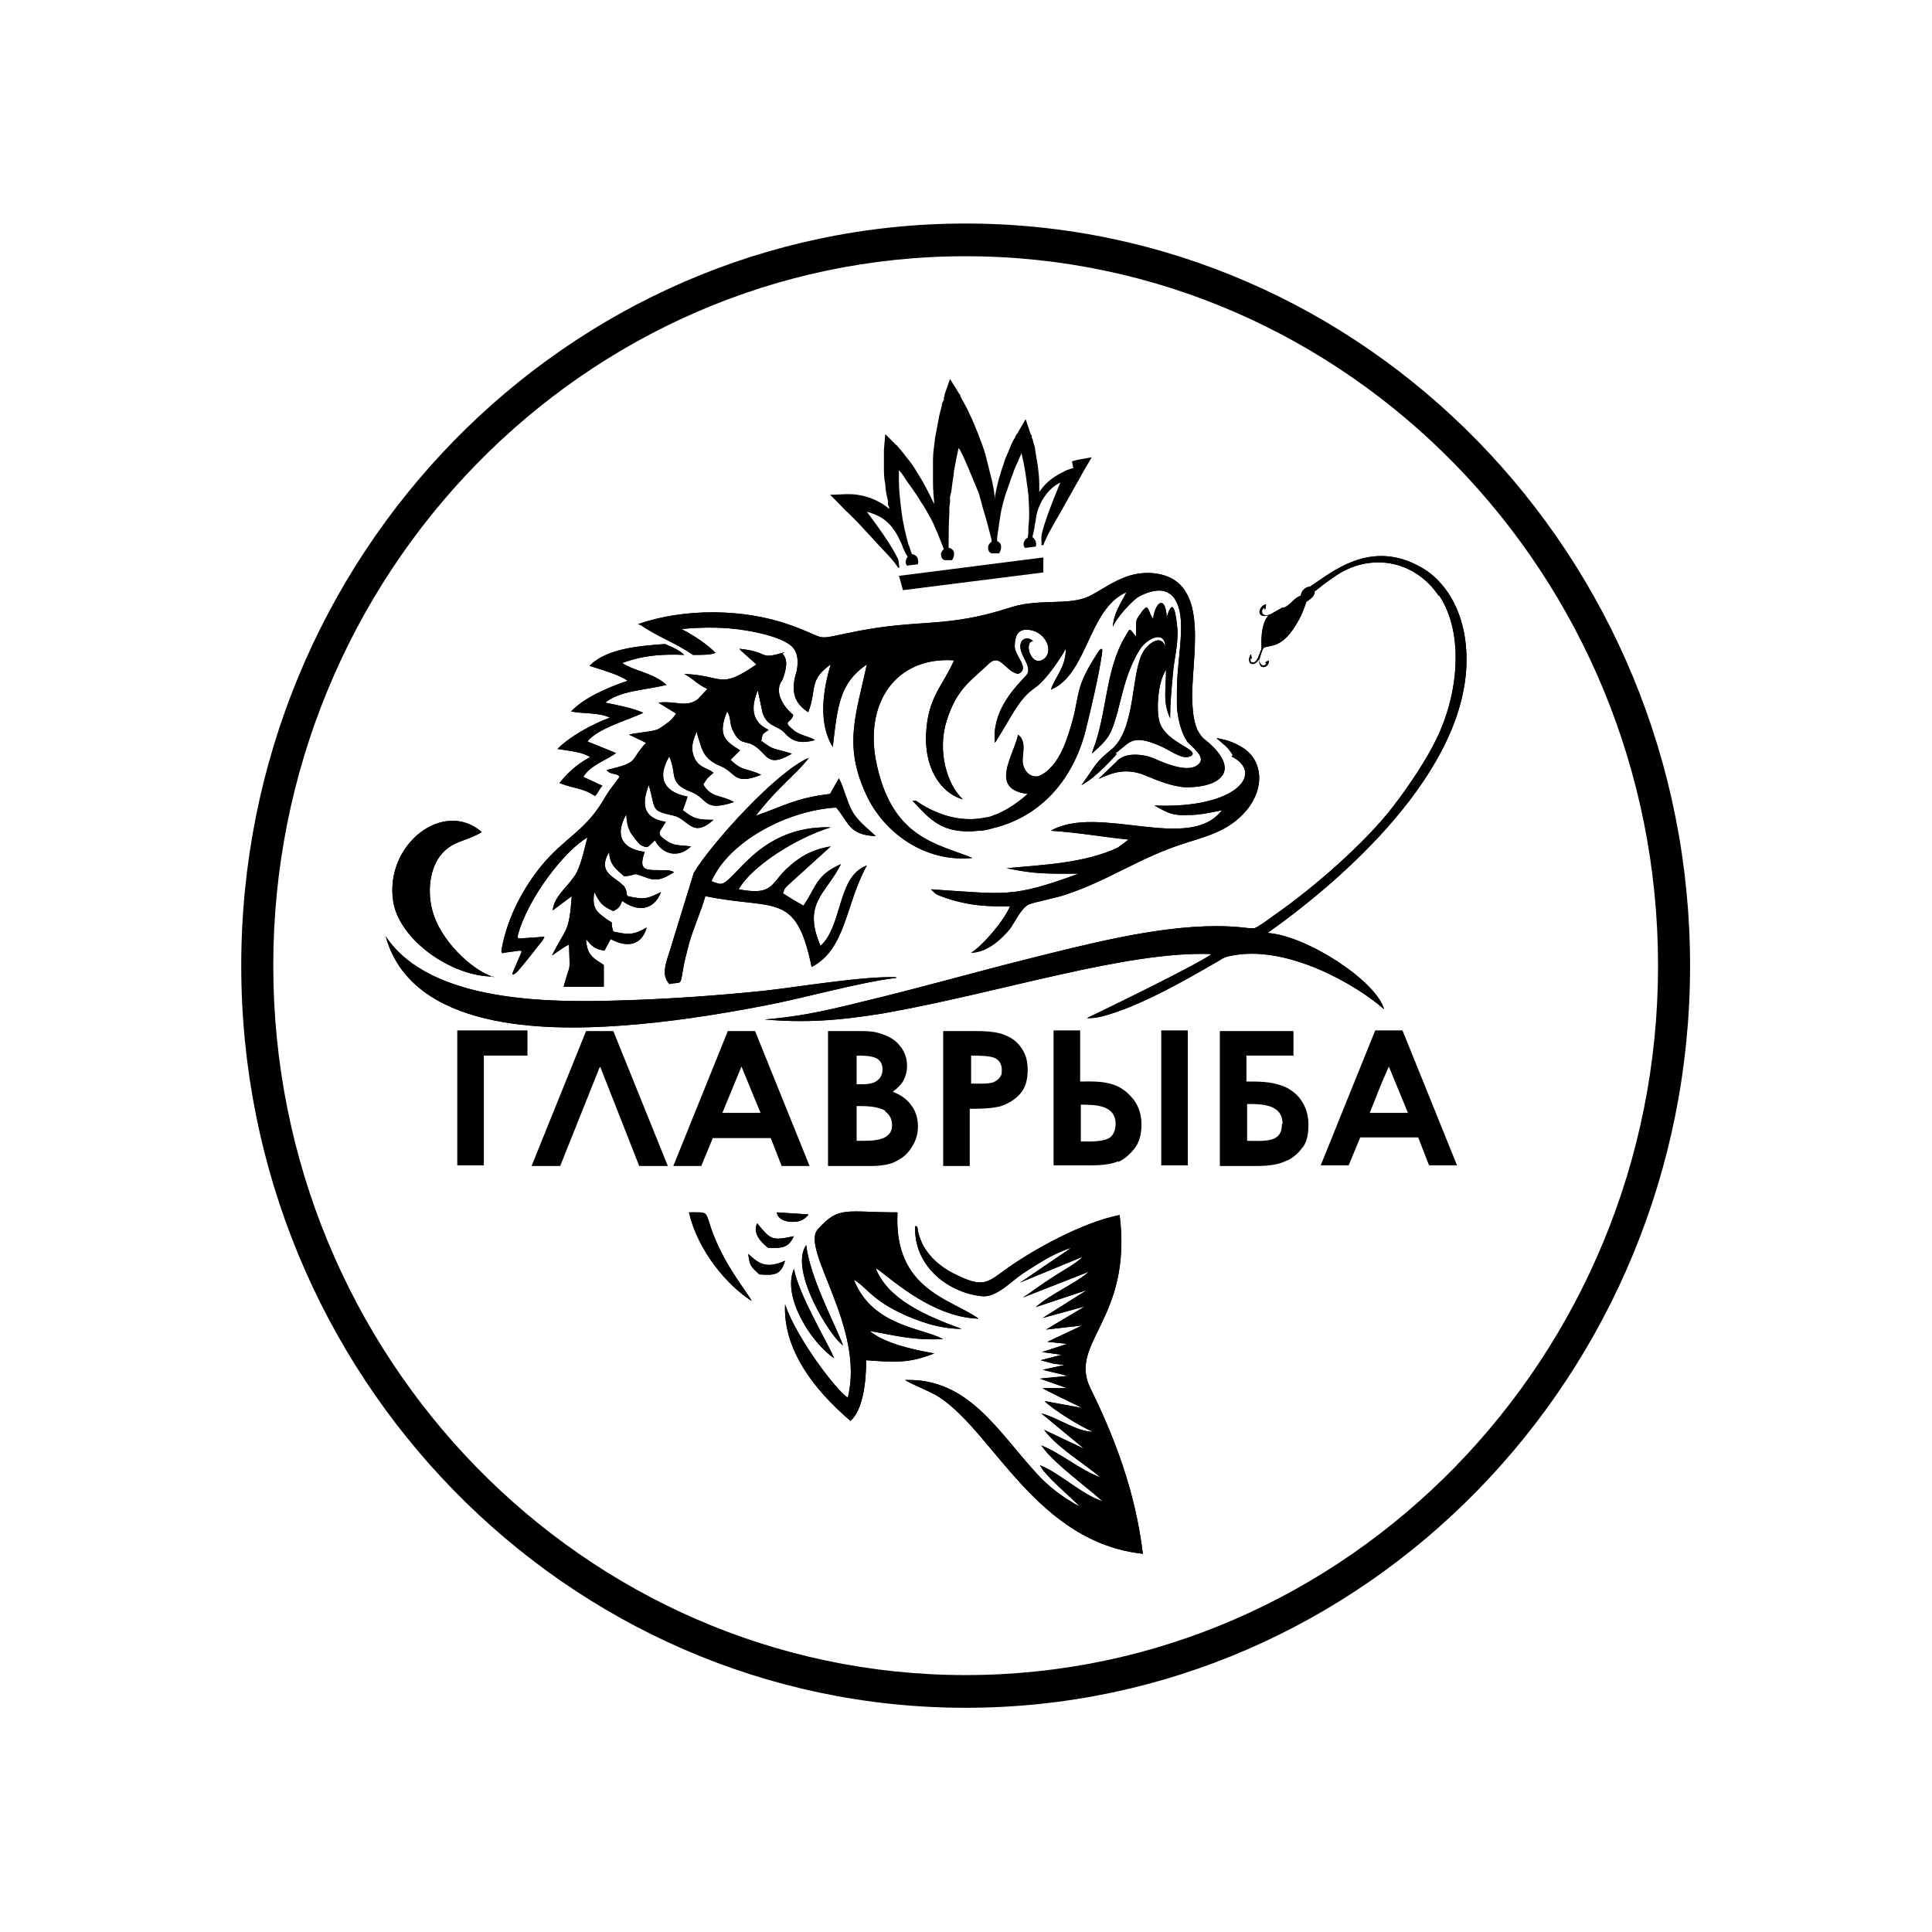 <?xml version="1.0" encoding="UTF-8"?>
<svg id="Layer_1" data-name="Layer 1" xmlns="http://www.w3.org/2000/svg" version="1.1" viewBox="0 0 283.5 283.5">
  <defs>
    <style>
      .cls-1, .cls-2 {
        fill: #000;
        stroke-width: 0px;
      }

      .cls-2 {
        fill-rule: evenodd;
      }
    </style>
  </defs>
  <path class="cls-1" d="M131.9,84.5c.2.5.3,1.1.6,2.1l20.6-2.6c0-1.1,0-1.7,0-2.2l-21.2,2.7h0ZM157.5,68.7c-.3,0-.6.2-1,.3-.6.3-1.2.6-1.8,1-.9.6-1.6,1.3-2.2,2.2v-.6s0-.6,0-.6c0-.8-.1-1.7-.2-2.5-.1-.8-.3-1.7-.4-2.5,0-.4-.2-.8-.3-1.2,0-.2-.1-.4-.2-.6v-.3c-.1-.1-.2-.2-.2-.3l-.7-2.1-1.1,1.9c0,.1-.1.2-.2.3l-.2.3c0,.2-.2.4-.3.6-.2.4-.4.8-.5,1.1-.3.8-.7,1.5-.9,2.3-.6,1.6-1,3.2-1.3,4.8,0,.2,0,.4,0,.5-.1-1.1-.3-2.3-.6-3.4l-.2-.8-.2-.8-.2-.8-.2-.8c-.3-1-.7-2.1-1.1-3.1-.4-1-.8-2-1.3-3-.2-.5-.5-1-.7-1.4-.1-.2-.3-.5-.4-.7l-.2-.4v-.2c-.1,0-.2-.2-.2-.2l-1.3-2.1h0s0,0,0,0l-.8,2.3v.2c0,0-.1.2-.1.2v.4c-.2.3-.3.5-.3.8-.1.5-.3,1.1-.4,1.6-.2,1.1-.4,2.1-.6,3.2-.1,1.1-.3,2.1-.3,3.2v.8s0,.8,0,.8v.8s0,.8,0,.8c0,1.1.1,2.2.2,3.3,0-.1-.1-.2-.2-.4-.7-1.5-1.5-3-2.4-4.4-.4-.7-.9-1.4-1.4-2-.3-.3-.5-.7-.8-1-.1-.2-.3-.3-.4-.5l-.2-.2c0,0-.1-.2-.2-.2l-1.6-1.6-.2,2.3c0,.1,0,.2,0,.3v.3c0,.2,0,.4,0,.6,0,.4,0,.8,0,1.3,0,.8,0,1.7.2,2.5,0,.8.2,1.7.4,2.5v.6c.1,0,.2.6.2.6-.8-.7-1.7-1.2-2.7-1.6-.6-.2-1.3-.4-2-.5-1.4-.2-2.6,0-4,0l1.4,1.4c.4.4.8.9,1.3,1.3l1.3,1.3,2.5,2.7c.8.9,1.7,1.8,2.5,2.7.5.6.8,1,1,1.3h.2c-.2-.7,0-1-.4-1.6-1.1-2.3-4.4-6.6-4.4-6.6.8.2,1.5.5,2.2.9,1.2.8,2,1.9,2.6,3.2.2.4.4.8.5,1.2.2.4.4.9.7,1.3-.2.2-.3.5-.3.8,0,.2.1.4.2.5l1.6-.2c0-.2.1-.4,0-.6,0-.5-.4-.8-.9-.9-.2-.5-.3-1-.5-1.4-.4-1.5-.8-3.1-1-4.7-.2-1.6-.4-3.2-.4-4.7,0-.5,0-1,0-1.5.3.3.6.7.9,1.2.2.3.4.6.7,1,.3.4.5.7.7,1,.4.5.8,1.3,1.3,2,.5.8.9,1.6,1.3,2.3.3.6.5,1.2.8,1.8.3.8.6,1.5.9,2.3-.3.2-.5.6-.4.9,0,.3.2.6.5.7h1.1c.2-.3.3-.6.3-1,0-.4-.4-.8-.8-.8,0,0,0-.1,0-.2,0-1.6,0-3.3.1-4.9v-.8s.1-.8.1-.8v-.8c0,0,.2-.8.2-.8.1-1,.3-2.1.4-3.1.2-1,.6-3.2.7-3.3,0,0,0,.2.1.2.5.9.9,1.9,1.3,2.8.4,1,.8,1.9,1.2,2.9l.3.7.2.7.2.7.2.8c.5,1.6.9,3.1,1.3,4.7,0,0,0,.2,0,.3-.3.2-.6.6-.5,1,0,.3.2.6.5.7h1.1c.2-.3.3-.6.3-1,0-.4-.3-.7-.6-.8,0-.8.2-1.6.3-2.5.1-.6.2-1.3.3-1.9.2-.9.4-1.7.7-2.6.3-.8.6-1.7.8-2.3.1-.3.3-.7.4-1.1.2-.4.3-.8.5-1.1.2-.5.4-1,.6-1.4.1.5.2,1,.3,1.4.3,1.5.5,3.1.7,4.7.1,1.6.2,3.2,0,4.8,0,.5,0,1-.1,1.5-.4.2-.6.6-.6,1,0,.2.1.4.2.5l1.6-.2c0-.2.1-.4,0-.6,0-.3-.3-.6-.5-.8.1-.5.2-.9.3-1.4,0-.4.2-.9.2-1.3.2-1.4.8-2.7,1.7-3.8.5-.6,1.1-1.1,1.9-1.5,0,0-2.1,4.9-2.7,7.4-.2.7,0,1.4-.1,1.8h.3c.1-.4.4-.9.7-1.6.6-1.1,1.2-2.2,1.8-3.2l1.8-3.2.9-1.6c.3-.5.6-1.1.9-1.6l1-1.7c-1,.2-2,.3-2.9.6h0s0,0,0,0Z"/>
  <path class="cls-1" d="M67.1,151.2h10.3v3.7h-6.4v16.1h-3.9v-19.8h0ZM170.4,151.2h3.9v19.8h-3.9v-19.8ZM109.2,167h3.9l1.6,4.1h4.1l-8-19.8h-4l-8,19.8h4.1l1.7-4.1h4.6ZM108.8,156.5l2.8,6.8h-5.6l2.8-6.8ZM126.5,171.1h1.1c1.7,0,3-.2,3.9-.7,1-.5,1.7-1.1,2.3-2.1.6-.9.9-1.9.9-3s-.3-2.2-.9-3c-.6-.9-1.5-1.6-2.8-2.1.7-.5,1.3-1.1,1.6-1.7.3-.6.5-1.3.5-2.1,0-1.2-.4-2.2-1.1-3-.7-.9-1.7-1.4-3-1.8-.6-.2-1.4-.3-2.4-.3h0c-.6,0-1.2,0-1.8,0h-3.3v19.8h4.7,0ZM129.9,163.1c.7.5,1,1.2,1,2s-.3,1.3-.9,1.7c-.6.4-1.6.6-3.2.6h0s-1.1,0-1.1,0v-5.1c1.3,0,3.1,0,4.2.7h0ZM128.8,155.4c.5.4.7.9.7,1.5s-.2,1.2-.7,1.6c-.8.7-2.1.6-3.1.6v-4.2c1,0,2.3,0,3.1.5h0ZM146.6,162.4c1.3-.4,2.3-1,3.1-1.9.8-.9,1.1-2.1,1.1-3.5s-.3-2.3-.9-3.2c-.6-.9-1.4-1.5-2.4-1.9-.9-.4-2.3-.6-4.2-.6h0s-4.9,0-4.9,0v19.8h3.9v-8.4c1.3,0,2.9,0,4.2-.3h0ZM146.1,155.3c.6.4.9.9.9,1.7s-.1.8-.3,1.1c-.2.3-.5.5-.9.7-.8.3-2.4.2-3.3.2v-4.1c1.1,0,2.8,0,3.6.4h0ZM164.1,170.5c.9-.4,1.7-1.1,2.4-2,.7-.9,1-2.1,1-3.5s-.4-2.7-1.2-3.7c-.8-1-1.7-1.7-2.8-2.1-1.7-.6-3.3-.5-5-.5v-7.5h-3.9v19.8h3.9c1.8,0,4,.1,5.6-.6h0ZM163.7,164.9c0,.9-.3,1.6-.8,2-1,.7-3,.6-4.3.6v-5.4c2,0,5.1,0,5.1,2.8h0ZM188.9,170.3c1-.5,1.7-1.2,2.3-2,.6-.8.8-1.9.8-3.3s-.4-2.6-1.1-3.6c-.7-1-1.7-1.7-2.8-2.1-1.7-.6-3.4-.6-5.2-.6v-3.8h6.9v-3.6h-10.8v19.8h3.9c1.9,0,4.2.1,5.9-.8h0ZM188.1,165c0,.8-.2,1.4-.7,1.8-.9.8-3.2.6-4.4.6v-5.4c2.1,0,5.2,0,5.2,2.9ZM201.8,151.2l-8,19.8h4.1l1.7-4.1h8.5l1.6,4.1h4.1l-8-19.8h-4,0ZM203.8,156.5l2.8,6.8h-5.6c.9-2.3,1.8-4.6,2.8-6.8ZM88.1,156.6l5.7,14.5h4.2l-8-19.8h-4l-8,19.8h4.2l5.8-14.5h0Z"/>
  <path class="cls-2" d="M94,91.7c2.4,1.7,4.9,2.5,7.7,4.4,1.5,0,2.6,0,3.3-.3-1.2-1.2-2.9-2.4-5-3.5,3.2-.3,6.4-.3,9.4.2,1.8.3,4.8.9,6.5,2.1,1.2.9,1.3,2.4,1,3.9-1,3.1-.2,4.8,1.7,6,1.3-3.3,0-4.7,3.3-7-1.1,3.6-1.9,8.6.3,12.1.7-6,1-9.4,5-12.1-1.6,7.5-3.6,12.1.2,19.7,2.3,4.6,7.9,9.4,15.3,8.7-5.1-2.1-11.6-2.8-14-13.5-2.1-9.1,2.7-16.1,11.3-15.5-1.7,3.8-3.8,5.4-4.1,10.6-.3,4.9,1.9,8.8,5.4,9.8-2.3-2.1-3.8-7-2.4-11.5,1.5-4.8,3.6-5.9,6.3-8.5,1.6-1.4,2.3,1.2,4.2,1.6,1.8-.8-.4-2.5-.5-4,0-1.3.3-2.5,1.7-2.5,2.6,0,4,2.8,2.8,4.1-2,1.9-3.3-2.4-1.8-2.4,0,0,0,0-.1-.1-.5-.4-1.1-.5-1.6.1-.9,1.8,2,3.7.6,5.1-1.8,1.9-5,5.3-4.5,9.8,2.4-3.7,3.4-6.4,5.9-8.1,1.5-1,3.6-4.1,4.5-5.7,0,2.7-1.5,4-2.2,6,5.4-2.2,5.5-11.9,11.1-14.3-.8,1.6-1.9,3.1-2,5.1.4-1.2,2.9-4,3.9-4.5,4.5-2.3,6,.5,6.1,4,.1,2.9-.6,6.6-.6,9.8,0,.8,0,1.7,0,2.5.2,2.2.8,4,1.5,5,.5.7,3,2.3,1.6,3.4-1.6,1.4-5.5-.5-6.7-1-1.6-.6-4.2-.8-5.3.6l-2.6,2.5c2-.9,4-1.7,6.9-.5,2.1.9,3.8,1.5,5.5,1.7,1.4.1,4.3-.1,5.5-1.4,1.8-1.8-.8-4.4-2.2-5.5-.6-.4-.9-1-1.2-1.5,0,0,0,0,0,0h0c-.3-.7-.6-1.7-.7-3.4-.6-6.1,3.4-18.8-5.9-19.6-4-.3-6.5,2-9.3,3.4-2.9,1.4-7.3.3-11.4,1.6-9.5,3.1-13.2,1.7-22.5,3.5-7.1,1.4-3.8,1.3-10-.9-6.7-2.4-15.5-2.5-22.3-.1h0ZM163.6,110.6c.6-.4,1.5-1.3,2.2-1.7,1.1-.6,2.4-.3,4.3.5,1.7.7,3.3,2.1,4.5,1.6,1.3-.5-.8-1.4-1.5-1.9-1.1-.7-2.4-1.6-2.9-3-.6-1.7-.3-6.1.9-7.8,0,3.2-.5,4.6.6,7.1,0-2,.2-4.2.4-6.4.2-2.4.7-3.9.7-6.4-.2-2.3-.6-5.4-1.6-2-.1-3.1-1.6-2.6-2,.2-.9-1.2-.5-2.8-2.1-.4-.4.6-.4.8-.4,1.8,0,.3,0,.7,0,1.2-1.1-1.2-.7-1.5-1.7.2-2.8,4.8-2.6,11.3-4.6,16.4-.2.5,0,.3-.2.6.9-.8,1.8-1.6,2.4-2.5,1.1-1.6,1.8-5.6,2.4-7.5.6-2.1,1.5-4.2,2.4-5.5,1-1.4,3.5-2.7,3.6-.2-.6-1.9-2.4-.5-3.1.5-2,2.9-1.1,11.1-4.6,14.4-2.7,2.2-2.3,2.2-4.6,5.4,2.2-1.1,5.2-4.6,5.2-4.6h0ZM180.7,111c4.9,2.4.8,7.7-11.3,7.2,2,1.1,2.6,1.5,5,1.4,1.7,0,3.4-.4,4.9-.7-4.8,6.3-18.1-1-25.1,3,4.4.3,7.4.9,11.4,1.3l-1.6,1.2c-5,2.3-11,2.5-16.3,3,4.4.9,5.8.8,10.6.8-9.9,3.6-10.6,3-21.7,2.3.9.9.9.8,2.3,1.3.9.3,1.6.5,2.6.7,2.2.5,4.4.5,6.7.5-.8,2-4,5.8-5.7,6.8,2.3,0,4.5-2,5.7-3.5.8-1.1,1.6-3,2.8-3.6.7-.3,4.2-1,5.3-1.4,6.7-2.2,11-5.6,18.3-7.8,4-1.2,6.3-2.2,8.4-4.7,2.5-3.1,2.4-7-.5-9-1.7-1.1-3-1.3-4-1.5,1.2,1.1,1.5,1.1,2.4,2.5h0s0,0,0,0ZM134.3,179.9c-.3,5.6,4.5,9.7,9.7,10.3,2.2.3,4.5-2.3,6.2-3.4,2.2-1.4,4.4-2.9,7-3.7l-7.5,5.1,9.2-3.8c-1.1,1.1-2.9,2-4.4,3-1.6,1-3,2.1-4.4,3l9.7-3.8c-2.2,1.9-5.7,3.3-7.8,5.2l7.5-2.5-6.5,4.1,6.2-1.7-5.7,3.4,5.3-.6-5.1,2.4,2.9.3-3.7,1.2,2.9.4-3.1.8,1.9.5c.6.1,1,.1,1.6.2l-3.2.7,3.7.9-4.1.4,4,1.4h-3.6c0,.1,5.8,2.9,5.8,2.9l-5.5-1c1,1.1,5.3,3.8,7.1,4.5-2.4,0-5.2-2.1-7.6-2.7l6.3,5.2-5.9-2.8c1.9,2.6,5.7,4.8,8.3,7-3.2-1.2-5.7-3.5-8.7-4.7,1.7,2.5,6.3,5.8,9,8.2-3.1-1-6.2-4.1-9.2-5.3.7,1.5,4.2,4.4,5.9,6.1-2.5-1.3-4.8-3.1-6.4-4.9-5.7-6.2-10-14-19.3-13.7,1.5.9,3.4,1.5,5,2.5,8,5.2,14.3,21.3,29.9,23-1.1-9.2-4.2-17.2-7.7-24.3-3.3-6.7,6.2-10.1,4.3-25.4-5.3,1-12.5,5-16.2,7.6-3.3,2.3-3.6,3.3-8.3.9-2.3-1.2-4.8-3.4-5.2-6.8h0s0,0,0,0ZM118.6,178.2l-4.6-.3s0,1.3,2.2,1.4c1.4,0,1.8-.4,2.4-1ZM111.4,187c2.4.2,3.2,0,3.8-2-2.7,1.2-3.8.5-5.4-1,.2,1.9.5,1.9,1.6,3h0ZM112.7,183.1c2.3.1,3-.1,3.8-1.7-3.3.7-3.4.5-5.4-1.9-.7,1.5.6,2.8,1.6,3.6h0ZM110.3,190.9c-.5-1.1-3.7-4.8-5.6-9.7-1.4-3.6-.4-3.3-3.6-3.3,1.3,5.7,5.7,10.8,9.2,13h0ZM72.5,143.4c-3.5-1.1-7.9-5.6-9-9.6-.8-2.8-.5-6,1-8.1,1.8-2.4,3.7-2.1,6.2-3.6-5.6-4.9-14.3,1.8-13,10.2.9,5.6,8.5,11,14.7,11h0ZM131.5,143.4c-4.7-.2-14.1,1.4-19.5,2-6.9.7-13.9,1.2-20.9,1.4-9.9.3-27.9.5-34.5-9.4,3.8,13.8,23.4,13.9,34.5,13.1,7.1-.5,14.1-1.6,20.9-2.9,5.9-1.1,14.2-3.5,19.5-4.1ZM98.2,144.4c1.8-.4,1.6.4,2-2,.2-1.3.6-2.7.9-3.9.7-2.5,1.8-4.8,2.4-7,10.2,2.1,13.3-.8,15.6,10.4,5.1-2.7,4.9-9.1,8.1-14.9-4.4,1.6-3.5,8.8-6.8,11.8-2.7-6.3.8-7.6,3-12-3.6,1.6-3.5,3.1-5.5,6.1-.9-.5-1.9-1.1-3-1.8.3-.8,0-.4.6-1.1l6.4-5.8c-3,.5-4.8,1.7-6.6,3.4-2.3,2.3-2,3.8-6.9,2.9,1.8-3.3,8.3-7.5,13.5-9.1-10.7-.3-14.1,8.3-16.2,8.3-.2,0-1.1-.3-1.3-.4,2.6-5.9,11.2-10.4,18.3-10.8,1.9,2.2,1.8,4,5.8,4.2-1.1-1.1-2.3-1.9-3.3-3.4-.9-1.5-1.3-3.6-2.1-5.1l-1.3,2.3c-5.1.6-6.8,1.8-10.9,3.2,3.7-4.7,5.7-5.8,7.8-8.5-4.8,2-14.5,12.8-16.9,16.9l-3.2,10.4c-.5,1.9-1.7,4.2-.6,5.6h0,0ZM187.5,93.1c1.5-.7,2.2-2.5,2.5-3,0-.2-2.7,3.1-2.5,3ZM211.2,87.4c3.7,5.6,2.8,14.6-.5,21.2-1.3,2.7-3.9,6.7-6.4,9.9-4.1,5.3-11.5,11.7-16.9,15.5-1.8,1.3-2.6,1.9-3.3,2.2,0,0,0,0,0,0,0,0,0,0-.1,0,0,0,0,0,0,0-.9.1-2-.3-5.5-.3-8.9,0-19.2,2.7-28,4.9h0c-8,2-16,4.3-24,6.2-6.4,1.6-9.7,2.2-14.3,2.6,5.8.5,10.7.2,17.4-.9,17.1-3,35.7-9.2,48.2-8.7-2.4,1.7-15.6,8.1-18.3,9.4.5,0,1.2,0,2-.2,5.6-1.4,12.5-5.4,17.5-8.3.4-.3.9-.5,1.4-.6,8.4-1.9,18.9,4.4,22.7,7.8-1.1-4.1-11.3-10.8-17.1-11.2,12.3-8.7,30.7-25.4,29.1-42.2-.5-5.4-3.1-9.4-6.3-11.3-7.7-4.6-13.6.8-16.6,2.7h0c-.7,0-1.3.7-1.3,1.3-.9.3-1.3,1-2,1.5-.5.3-.3.2-.8.3l-1.6.9c-.6.3-1.4.3-1.3-.5,0-.2.4-.6.4-.2,0,0,0,.2,0,.1.2-.3.1-.6.2-.8-.6,0-1.2.9-.9,1.4.3.4.7.3,1.3.2-.3.2-1,1.1-1.1,3.5v1.5c-.3.5-.5,1.7-1.1,1.9-.3,0-.5,0-.5-.3,0-.4,0-.4.2-.2,0-.3-.1-.2-.1-.7-.3.2-.5,1.2,0,1.4.6.2.9-.4,1.2-.7-.2,1.8,1.5,1.3,1.4.2,0,.1-.3.1-.4.2,0,0-.2.2-.2.2.4-.2.2.2,0,.3-.4.2-.7-.2-.8-.6,0-.4.4-1.6.6-1.9.6-.5,2.3.2,4.3-2.7.9-1.3,1.4-2.3,2-4.1.8-.5,1.3-1,1.2-1.5,1-.8,1.9-1.5,2.8-2.1,5.2-3.7,11.8-2.6,15.4,2.7h0ZM144.9,119.9s0,0,0,0c-3.4.8-7,0-10.5-2.4h-.5c2.5,2.6,4.2,5,9.8,4.4.7,0,1.4-.2,2.1-.4h0s0,0,0,0c7-1.7,11.7-7.2,13.5-14.3.7-2.8,2-8.3,2.4-11.3.2-1.1-.3-.7-.7,0-3.9,6-2.1,6.1-4.6,12.9-.9,2.5-2.2,4.1-3.4,4.8,0,0,0,0,0,0-.2.1-.4.2-.6.3,0,0,0,0,0,0-1.1.2-2-.5-2.3-1.8-.2-1.4.5-2.6-.3-3.9l-.4-.4c-.7,3.2-4.3,8,1.4,8.7-1.8,1.6-3.8,2.9-6.1,3.5h0ZM116.5,186.2c-1.8,4.1,2.6,10.9,5.9,13.1-1.1-2.6-5.1-9.1-5.9-13.1ZM118.3,182.7c-2.6,3.7,3.7,13.7,5.4,14.7-1.2-3.2-4.8-9.8-5.4-14.7ZM124.8,208.5c1.9-1.7,2.3-5.9,2.3-8.9,4.1.3,6.2.5,10-1-3.4-.6-7.3-1.5-9.5-3.3,4,.7,6.3,1.4,10.8,1.2-3.2-1.7-10.4-1.9-13.1-8.7,1.7.9,2.4,2.7,6.7,4.8,2.7,1.3,5.9,2.4,9.1,2.4-5.2-1.9-10.8-4.3-12.6-8.9,1.3.6,7.8,7.2,15.1,7.4-4-2.9-12.5-4.2-11.9-15.6-7.6,0-8.6-1-11.7,2.5-2.6,2.9,7,14.4,4.4,24.7-1.7-1.1-7.5-8.7-9.2-13.7-.3,6.6,4.2,12.5,9.6,17.1h0ZM97.6,94.5c-4.1.3-8.6.7-11.1,3.2,2.8.9,4.5,1.4,5.6,2.2-3,1-6.4,2.5-8.3,4.5,2.1.4,3.9.1,5.7.9-2.9,1.1-5.9,2.8-7.7,4.6,1.7.3,3.6.4,4.8,1.2-1.9,1-3.3,2.3-4.5,3.8,2.3.9,3.4.7,5.2,1.9.4-.3.6-1,1.1-1.5l-2.8-1.3c1-1.7,3.3-2.4,4.8-3.5l-4.2-1.7c1.5-1.9,5.6-3,8.2-4.2-1.5-.7-3.7-1.1-5.6-1.5,2.3-1.8,5.8-1.8,9-2.6-2-1.8-4.4-1.9-6.5-3.2,3.4-1.3,6.6-1.3,9.1-1.2-.6-.6-1.6-1.1-2.6-1.5ZM115.2,95.7c-4.2,1.2-1.9,0-6.7-.5.5.6,0,0,.7.7l1.8,1.6c-5.5,3.8-4.8,1.6-10.6,1.4,1.4.7,1.7,1.4,3.4,2.2l-1.4,1.5c-1.8,1.3-3.1.2-5.8.5l2.6,1.6c-.4.6-.1.2-.6.8-.2.2-.4.4-.7.6-.4.3-1.2.9-1.6,1-.9.3-2.8.4-4,.7l2.5,1.2c-2.6,2.8-.8,2.8-5.8,4,.7.8,1.6.4,1.9,1-.7,1-1.4,1.8-2,2.8-2.9,5.2-6,6-9.5,10.3-2.5,3.1-4.9,7.3-5.8,12.2-.1.7.2.6.4.5l2.2-.3c.4,0,.4.1.2.5l-1.2,2.8c-.1.4.4.1.7-.2,1.3-1.5,2.6-3.2,3.7-4.6.4-.6.4-.6-.3-.5l-2.9.2c-.3,0-.5.1-.4-.5,1.5-5.6,7.1-12.6,10.2-14.3-.5,1.8-1,4.5-2,5.8-1.1,1.6-2.9,2.9-3.1,4.9l2.8-2.1c-.4,5.5-.8,4.5-2.9,8.7.8-.5,1.5-1.1,2.5-1.6.1,4.6.3,2.2-.8,6.2h5.9c0,.1,0-3.2,0-3.2-1.5-1-2.5-1.4-2.6-3.8.8,1,1.3,1.5,2.7,1.7l.9-1.7c2.6,1.4,4.6.8,5.3-1.7-1.9,1.1-2.6,1.1-4.9.6-.7-2.2.6-.6-1.5-2.2-1.2-.9-1.6-1.6-1.3-3.6.9,1.7,1.1,2,2.8,2.8.9-.5.9-.6,1.3-1.5,2.2,1.6,4.6,1.5,5.7-1.3-1.9.9-2.3,1.2-4.9.6-.3-.4,0-.7-.5-1.4,0-.1-.2-.2-.3-.3-1.2-1.2-3.7-1.8-1.9-4.8,0,1.9,1.1,2.6,2.2,3.6,2.2-.2.8-.7,3.3.2,1.8.7,2.9-.2,4-.8-.4-.3-1-.3-1.5-.3-2.3-.1-3.9.4-2.8-2.7-3.2-.4-4.5-2.3-2.7-5.5.1,2.1.6,2.7,1.3,3.6.6.7.7,1,1.6,1.2.3,0,.4-.1,1.3-1,1.1,2.1,3.4,2.7,5.3.9-1.5-.2-2.5,0-3.7-.9-1.5-1-.9-1.2,0-2.7-3.1-.5-3.7-2.3-2.5-5.4,1.1,3.8.2,3.7,3.7,4.5,2.1.5,2.7,3.4,5.8.6-2.5,0-2.9-.2-4.5-1.4l.7-2c-3.1-.6-4.7-2.4-2.7-5.9,1.2,2.6-.2,3.9,3.2,5.2,2.6,1,1.7,3,6.3,1.5-1.9-1.1-3.4-.6-4.5-2.6.6-1,.8-1.1,1.5-1.7-1-.8-2-.7-2.7-2-.8-1.6-.3-2.7.2-4,0,0,.1.1.1.3l.4,1.3c.5,1.8,1.3,2.7,3,3.4,2.4,1,1.9,2.9,6,1.3-2.3-1.1-2.6-.4-4.5-2.2l1.4-1.4c-2.3-1.4-3.3-2.3-1.9-5.7.7,1.1.2,1.7,1,3.1,1,1.9,1.8,1.1,3.1,2,1.9,1.3,1.8,3.2,5.4,1.1-2.8-.9-2.5-.4-4.5-1.9.3-1.2,0-.8,1.1-1.6-2.6-1.2-2.6-3.4-1.6-5.8l.7,3.3c.7,2.1,2.2,1.8,3.3,3,1.2,1.4,2.6,1.5,4.4,1-1-.6-2.3-.7-3.2-1.5-1.7-1.4-.3-.9,0-2.2-1.7-1.4-2.8-3.6-1.6-5.1.6-1.6.9-3,0-3.9h0s0,0,0,0Z"/>
  <path class="cls-1" d="M94,91.7c2.4,1.7,4.9,2.5,7.7,4.4,1.5,0,2.6,0,3.3-.3-1.2-1.2-2.9-2.4-5-3.5,3.2-.3,6.4-.3,9.4.2,1.8.3,4.8.9,6.5,2.1,1.2.9,1.3,2.4,1,3.9-1,3.1-.2,4.8,1.7,6,1.3-3.3,0-4.7,3.3-7-1.1,3.6-1.9,8.6.3,12.1.7-6,1-9.4,5-12.1-1.6,7.5-3.6,12.1.2,19.7,2.3,4.6,7.9,9.4,15.3,8.7-5.1-2.1-11.6-2.8-14-13.5-2.1-9.1,2.7-16.1,11.3-15.5-1.7,3.8-3.8,5.4-4.1,10.6-.3,4.9,1.9,8.8,5.4,9.8-2.3-2.1-3.8-7-2.4-11.5,1.5-4.8,3.6-5.9,6.3-8.5,1.6-1.4,2.3,1.2,4.2,1.6,1.8-.8-.4-2.5-.5-4,0-1.3.3-2.5,1.7-2.5,2.6,0,4,2.8,2.8,4.1-2,1.9-3.3-2.4-1.8-2.4,0,0,0,0-.1-.1-.5-.4-1.1-.5-1.6.1-.9,1.8,2,3.7.6,5.1-1.8,1.9-5,5.3-4.5,9.8,2.4-3.7,3.4-6.4,5.9-8.1,1.5-1,3.6-4.1,4.5-5.7,0,2.7-1.5,4-2.2,6,5.4-2.2,5.5-11.9,11.1-14.3-.8,1.6-1.9,3.1-2,5.1.4-1.2,2.9-4,3.9-4.5,4.5-2.3,6,.5,6.1,4,.1,2.9-.6,6.6-.6,9.8,0,.8,0,1.7,0,2.5.2,2.2.8,4,1.5,5,.5.7,3,2.3,1.6,3.4-1.6,1.4-5.5-.5-6.7-1-1.6-.6-4.2-.8-5.3.6l-2.6,2.5c2-.9,4-1.7,6.9-.5,2.1.9,3.8,1.5,5.5,1.7,1.4.1,4.3-.1,5.5-1.4,1.8-1.8-.8-4.4-2.2-5.5-.6-.4-.9-1-1.2-1.5,0,0,0,0,0,0h0c-.3-.7-.6-1.7-.7-3.4-.6-6.1,3.4-18.8-5.9-19.6-4-.3-6.5,2-9.3,3.4-2.9,1.4-7.3.3-11.4,1.6-9.5,3.1-13.2,1.7-22.5,3.5-7.1,1.4-3.8,1.3-10-.9-6.7-2.4-15.5-2.5-22.3-.1h0ZM163.6,110.6c.6-.4,1.5-1.3,2.2-1.7,1.1-.6,2.4-.3,4.3.5,1.7.7,3.3,2.1,4.5,1.6,1.3-.5-.8-1.4-1.5-1.9-1.1-.7-2.4-1.6-2.9-3-.6-1.7-.3-6.1.9-7.8,0,3.2-.5,4.6.6,7.1,0-2,.2-4.2.4-6.4.2-2.4.7-3.9.7-6.4-.2-2.3-.6-5.4-1.6-2-.1-3.1-1.6-2.6-2,.2-.9-1.2-.5-2.8-2.1-.4-.4.6-.4.8-.4,1.8,0,.3,0,.7,0,1.2-1.1-1.2-.7-1.5-1.7.2-2.8,4.8-2.6,11.3-4.6,16.4-.2.5,0,.3-.2.6.9-.8,1.8-1.6,2.4-2.5,1.1-1.6,1.8-5.6,2.4-7.5.6-2.1,1.5-4.2,2.4-5.5,1-1.4,3.5-2.7,3.6-.2-.6-1.9-2.4-.5-3.1.5-2,2.9-1.1,11.1-4.6,14.4-2.7,2.2-2.3,2.2-4.6,5.4,2.2-1.1,5.2-4.6,5.2-4.6h0ZM180.7,111c4.9,2.4.8,7.7-11.3,7.2,2,1.1,2.6,1.5,5,1.4,1.7,0,3.4-.4,4.9-.7-4.8,6.3-18.1-1-25.1,3,4.4.3,7.4.9,11.4,1.3l-1.6,1.2c-5,2.3-11,2.5-16.3,3,4.4.9,5.8.8,10.6.8-9.9,3.6-10.6,3-21.7,2.3.9.9.9.8,2.3,1.3.9.3,1.6.5,2.6.7,2.2.5,4.4.5,6.7.5-.8,2-4,5.8-5.7,6.8,2.3,0,4.5-2,5.7-3.5.8-1.1,1.6-3,2.8-3.6.7-.3,4.2-1,5.3-1.4,6.7-2.2,11-5.6,18.3-7.8,4-1.2,6.3-2.2,8.4-4.7,2.5-3.1,2.4-7-.5-9-1.7-1.1-3-1.3-4-1.5,1.2,1.1,1.5,1.1,2.4,2.5h0s0,0,0,0ZM134.3,179.9c-.3,5.6,4.5,9.7,9.7,10.3,2.2.3,4.5-2.3,6.2-3.4,2.2-1.4,4.4-2.9,7-3.7l-7.5,5.1,9.2-3.8c-1.1,1.1-2.9,2-4.4,3-1.6,1-3,2.1-4.4,3l9.7-3.8c-2.2,1.9-5.7,3.3-7.8,5.2l7.5-2.5-6.5,4.1,6.2-1.7-5.7,3.4,5.3-.6-5.1,2.4,2.9.3-3.7,1.2,2.9.4-3.1.8,1.9.5c.6.1,1,.1,1.6.2l-3.2.7,3.7.9-4.1.4,4,1.4h-3.6c0,.1,5.8,2.9,5.8,2.9l-5.5-1c1,1.1,5.3,3.8,7.1,4.5-2.4,0-5.2-2.1-7.6-2.7l6.3,5.2-5.9-2.8c1.9,2.6,5.7,4.8,8.3,7-3.2-1.2-5.7-3.5-8.7-4.7,1.7,2.5,6.3,5.8,9,8.2-3.1-1-6.2-4.1-9.2-5.3.7,1.5,4.2,4.4,5.9,6.1-2.5-1.3-4.8-3.1-6.4-4.9-5.7-6.2-10-14-19.3-13.7,1.5.9,3.4,1.5,5,2.5,8,5.2,14.3,21.3,29.9,23-1.1-9.2-4.2-17.2-7.7-24.3-3.3-6.7,6.2-10.1,4.3-25.4-5.3,1-12.5,5-16.2,7.6-3.3,2.3-3.6,3.3-8.3.9-2.3-1.2-4.8-3.4-5.2-6.8h0s0,0,0,0ZM118.6,178.2l-4.6-.3s0,1.3,2.2,1.4c1.4,0,1.8-.4,2.4-1ZM111.4,187c2.4.2,3.2,0,3.8-2-2.7,1.2-3.8.5-5.4-1,.2,1.9.5,1.9,1.6,3h0ZM112.7,183.1c2.3.1,3-.1,3.8-1.7-3.3.7-3.4.5-5.4-1.9-.7,1.5.6,2.8,1.6,3.6h0ZM110.3,190.9c-.5-1.1-3.7-4.8-5.6-9.7-1.4-3.6-.4-3.3-3.6-3.3,1.3,5.7,5.7,10.8,9.2,13h0ZM72.5,143.4c-3.5-1.1-7.9-5.6-9-9.6-.8-2.8-.5-6,1-8.1,1.8-2.4,3.7-2.1,6.2-3.6-5.6-4.9-14.3,1.8-13,10.2.9,5.6,8.5,11,14.7,11h0ZM131.5,143.4c-4.7-.2-14.1,1.4-19.5,2-6.9.7-13.9,1.2-20.9,1.4-9.9.3-27.9.5-34.5-9.4,3.8,13.8,23.4,13.9,34.5,13.1,7.1-.5,14.1-1.6,20.9-2.9,5.9-1.1,14.2-3.5,19.5-4.1ZM98.2,144.4c1.8-.4,1.6.4,2-2,.2-1.3.6-2.7.9-3.9.7-2.5,1.8-4.8,2.4-7,10.2,2.1,13.3-.8,15.6,10.4,5.1-2.7,4.9-9.1,8.1-14.9-4.4,1.6-3.5,8.8-6.8,11.8-2.7-6.3.8-7.6,3-12-3.6,1.6-3.5,3.1-5.5,6.1-.9-.5-1.9-1.1-3-1.8.3-.8,0-.4.6-1.1l6.4-5.8c-3,.5-4.8,1.7-6.6,3.4-2.3,2.3-2,3.8-6.9,2.9,1.8-3.3,8.3-7.5,13.5-9.1-10.7-.3-14.1,8.3-16.2,8.3-.2,0-1.1-.3-1.3-.4,2.6-5.9,11.2-10.4,18.3-10.8,1.9,2.2,1.8,4,5.8,4.2-1.1-1.1-2.3-1.9-3.3-3.4-.9-1.5-1.3-3.6-2.1-5.1l-1.3,2.3c-5.1.6-6.8,1.8-10.9,3.2,3.7-4.7,5.7-5.8,7.8-8.5-4.8,2-14.5,12.8-16.9,16.9l-3.2,10.4c-.5,1.9-1.7,4.2-.6,5.6h0,0ZM187.5,93.1c1.5-.7,2.2-2.5,2.5-3,0-.2-2.7,3.1-2.5,3ZM211.2,87.4c3.7,5.6,2.8,14.6-.5,21.2-1.3,2.7-3.9,6.7-6.4,9.9-4.1,5.3-11.5,11.7-16.9,15.5-1.8,1.3-2.6,1.9-3.3,2.2,0,0,0,0,0,0,0,0,0,0-.1,0,0,0,0,0,0,0-.9.1-2-.3-5.5-.3-8.9,0-19.2,2.7-28,4.9h0c-8,2-16,4.3-24,6.2-6.4,1.6-9.7,2.2-14.3,2.6,5.8.5,10.7.2,17.4-.9,17.1-3,35.7-9.2,48.2-8.7-2.4,1.7-15.6,8.1-18.3,9.4.5,0,1.2,0,2-.2,5.6-1.4,12.5-5.4,17.5-8.3.4-.3.9-.5,1.4-.6,8.4-1.9,18.9,4.4,22.7,7.8-1.1-4.1-11.3-10.8-17.1-11.2,12.3-8.7,30.7-25.4,29.1-42.2-.5-5.4-3.1-9.4-6.3-11.3-7.7-4.6-13.6.8-16.6,2.7h0c-.7,0-1.3.7-1.3,1.3-.9.3-1.3,1-2,1.5-.5.3-.3.2-.8.3l-1.6.9c-.6.3-1.4.3-1.3-.5,0-.2.4-.6.4-.2,0,0,0,.2,0,.1.2-.3.1-.6.2-.8-.6,0-1.2.9-.9,1.4.3.4.7.3,1.3.2-.3.2-1,1.1-1.1,3.5v1.5c-.3.5-.5,1.7-1.1,1.9-.3,0-.5,0-.5-.3,0-.4,0-.4.2-.2,0-.3-.1-.2-.1-.7-.3.2-.5,1.2,0,1.4.6.2.9-.4,1.2-.7-.2,1.8,1.5,1.3,1.4.2,0,.1-.3.1-.4.2,0,0-.2.2-.2.2.4-.2.2.2,0,.3-.4.2-.7-.2-.8-.6,0-.4.4-1.6.6-1.9.6-.5,2.3.2,4.3-2.7.9-1.3,1.4-2.3,2-4.1.8-.5,1.3-1,1.2-1.5,1-.8,1.9-1.5,2.8-2.1,5.2-3.7,11.8-2.6,15.4,2.7h0ZM144.9,119.9s0,0,0,0c-3.4.8-7,0-10.5-2.4h-.5c2.5,2.6,4.2,5,9.8,4.4.7,0,1.4-.2,2.1-.4h0s0,0,0,0c7-1.7,11.7-7.2,13.5-14.3.7-2.8,2-8.3,2.4-11.3.2-1.1-.3-.7-.7,0-3.9,6-2.1,6.1-4.6,12.9-.9,2.5-2.2,4.1-3.4,4.8,0,0,0,0,0,0-.2.1-.4.2-.6.3,0,0,0,0,0,0-1.1.2-2-.5-2.3-1.8-.2-1.4.5-2.6-.3-3.9l-.4-.4c-.7,3.2-4.3,8,1.4,8.7-1.8,1.6-3.8,2.9-6.1,3.5h0ZM116.5,186.2c-1.8,4.1,2.6,10.9,5.9,13.1-1.1-2.6-5.1-9.1-5.9-13.1ZM118.3,182.7c-2.6,3.7,3.7,13.7,5.4,14.7-1.2-3.2-4.8-9.8-5.4-14.7ZM124.8,208.5c1.9-1.7,2.3-5.9,2.3-8.9,4.1.3,6.2.5,10-1-3.4-.6-7.3-1.5-9.5-3.3,4,.7,6.3,1.4,10.8,1.2-3.2-1.7-10.4-1.9-13.1-8.7,1.7.9,2.4,2.7,6.7,4.8,2.7,1.3,5.9,2.4,9.1,2.4-5.2-1.9-10.8-4.3-12.6-8.9,1.3.6,7.8,7.2,15.1,7.4-4-2.9-12.5-4.2-11.9-15.6-7.6,0-8.6-1-11.7,2.5-2.6,2.9,7,14.4,4.4,24.7-1.7-1.1-7.5-8.7-9.2-13.7-.3,6.6,4.2,12.5,9.6,17.1h0ZM97.6,94.5c-4.1.3-8.6.7-11.1,3.2,2.8.9,4.5,1.4,5.6,2.2-3,1-6.4,2.5-8.3,4.5,2.1.4,3.9.1,5.7.9-2.9,1.1-5.9,2.8-7.7,4.6,1.7.3,3.6.4,4.8,1.2-1.9,1-3.3,2.3-4.5,3.8,2.3.9,3.4.7,5.2,1.9.4-.3.6-1,1.1-1.5l-2.8-1.3c1-1.7,3.3-2.4,4.8-3.5l-4.2-1.7c1.5-1.9,5.6-3,8.2-4.2-1.5-.7-3.7-1.1-5.6-1.5,2.3-1.8,5.8-1.8,9-2.6-2-1.8-4.4-1.9-6.5-3.2,3.4-1.3,6.6-1.3,9.1-1.2-.6-.6-1.6-1.1-2.6-1.5ZM115.2,95.7c-4.2,1.2-1.9,0-6.7-.5.5.6,0,0,.7.7l1.8,1.6c-5.5,3.8-4.8,1.6-10.6,1.4,1.4.7,1.7,1.4,3.4,2.2l-1.4,1.5c-1.8,1.3-3.1.2-5.8.5l2.6,1.6c-.4.6-.1.2-.6.8-.2.2-.4.4-.7.6-.4.3-1.2.9-1.6,1-.9.3-2.8.4-4,.7l2.5,1.2c-2.6,2.8-.8,2.8-5.8,4,.7.8,1.6.4,1.9,1-.7,1-1.4,1.8-2,2.8-2.9,5.2-6,6-9.5,10.3-2.5,3.1-4.9,7.3-5.8,12.2-.1.7.2.6.4.5l2.2-.3c.4,0,.4.1.2.5l-1.2,2.8c-.1.4.4.1.7-.2,1.3-1.5,2.6-3.2,3.7-4.6.4-.6.4-.6-.3-.5l-2.9.2c-.3,0-.5.1-.4-.5,1.5-5.6,7.1-12.6,10.2-14.3-.5,1.8-1,4.5-2,5.8-1.1,1.6-2.9,2.9-3.1,4.9l2.8-2.1c-.4,5.5-.8,4.5-2.9,8.7.8-.5,1.5-1.1,2.5-1.6.1,4.6.3,2.2-.8,6.2h5.9c0,.1,0-3.2,0-3.2-1.5-1-2.5-1.4-2.6-3.8.8,1,1.3,1.5,2.7,1.7l.9-1.7c2.6,1.4,4.6.8,5.3-1.7-1.9,1.1-2.6,1.1-4.9.6-.7-2.2.6-.6-1.5-2.2-1.2-.9-1.6-1.6-1.3-3.6.9,1.7,1.1,2,2.8,2.8.9-.5.9-.6,1.3-1.5,2.2,1.6,4.6,1.5,5.7-1.3-1.9.9-2.3,1.2-4.9.6-.3-.4,0-.7-.5-1.4,0-.1-.2-.2-.3-.3-1.2-1.2-3.7-1.8-1.9-4.8,0,1.9,1.1,2.6,2.2,3.6,2.2-.2.8-.7,3.3.2,1.8.7,2.9-.2,4-.8-.4-.3-1-.3-1.5-.3-2.3-.1-3.9.4-2.8-2.7-3.2-.4-4.5-2.3-2.7-5.5.1,2.1.6,2.7,1.3,3.6.6.7.7,1,1.6,1.2.3,0,.4-.1,1.3-1,1.1,2.1,3.4,2.7,5.3.9-1.5-.2-2.5,0-3.7-.9-1.5-1-.9-1.2,0-2.7-3.1-.5-3.7-2.3-2.5-5.4,1.1,3.8.2,3.7,3.7,4.5,2.1.5,2.7,3.4,5.8.6-2.5,0-2.9-.2-4.5-1.4l.7-2c-3.1-.6-4.7-2.4-2.7-5.9,1.2,2.6-.2,3.9,3.2,5.2,2.6,1,1.7,3,6.3,1.5-1.9-1.1-3.4-.6-4.5-2.6.6-1,.8-1.1,1.5-1.7-1-.8-2-.7-2.7-2-.8-1.6-.3-2.7.2-4,0,0,.1.1.1.3l.4,1.3c.5,1.8,1.3,2.7,3,3.4,2.4,1,1.9,2.9,6,1.3-2.3-1.1-2.6-.4-4.5-2.2l1.4-1.4c-2.3-1.4-3.3-2.3-1.9-5.7.7,1.1.2,1.7,1,3.1,1,1.9,1.8,1.1,3.1,2,1.9,1.3,1.8,3.2,5.4,1.1-2.8-.9-2.5-.4-4.5-1.9.3-1.2,0-.8,1.1-1.6-2.6-1.2-2.6-3.4-1.6-5.8l.7,3.3c.7,2.1,2.2,1.8,3.3,3,1.2,1.4,2.6,1.5,4.4,1-1-.6-2.3-.7-3.2-1.5-1.7-1.4-.3-.9,0-2.2-1.7-1.4-2.8-3.6-1.6-5.1.6-1.6.9-3,0-3.9h0s0,0,0,0Z"/>
  <path class="cls-1" d="M141.7,250.6c-58.6,0-106.3-48.8-106.3-108.9s47.7-108.9,106.3-108.9,106.3,48.8,106.3,108.9-47.7,108.9-106.3,108.9ZM141.7,37.6c-56,0-101.6,46.7-101.6,104.1s45.6,104.1,101.6,104.1,101.6-46.7,101.6-104.1-45.6-104.1-101.6-104.1Z"/>
</svg>